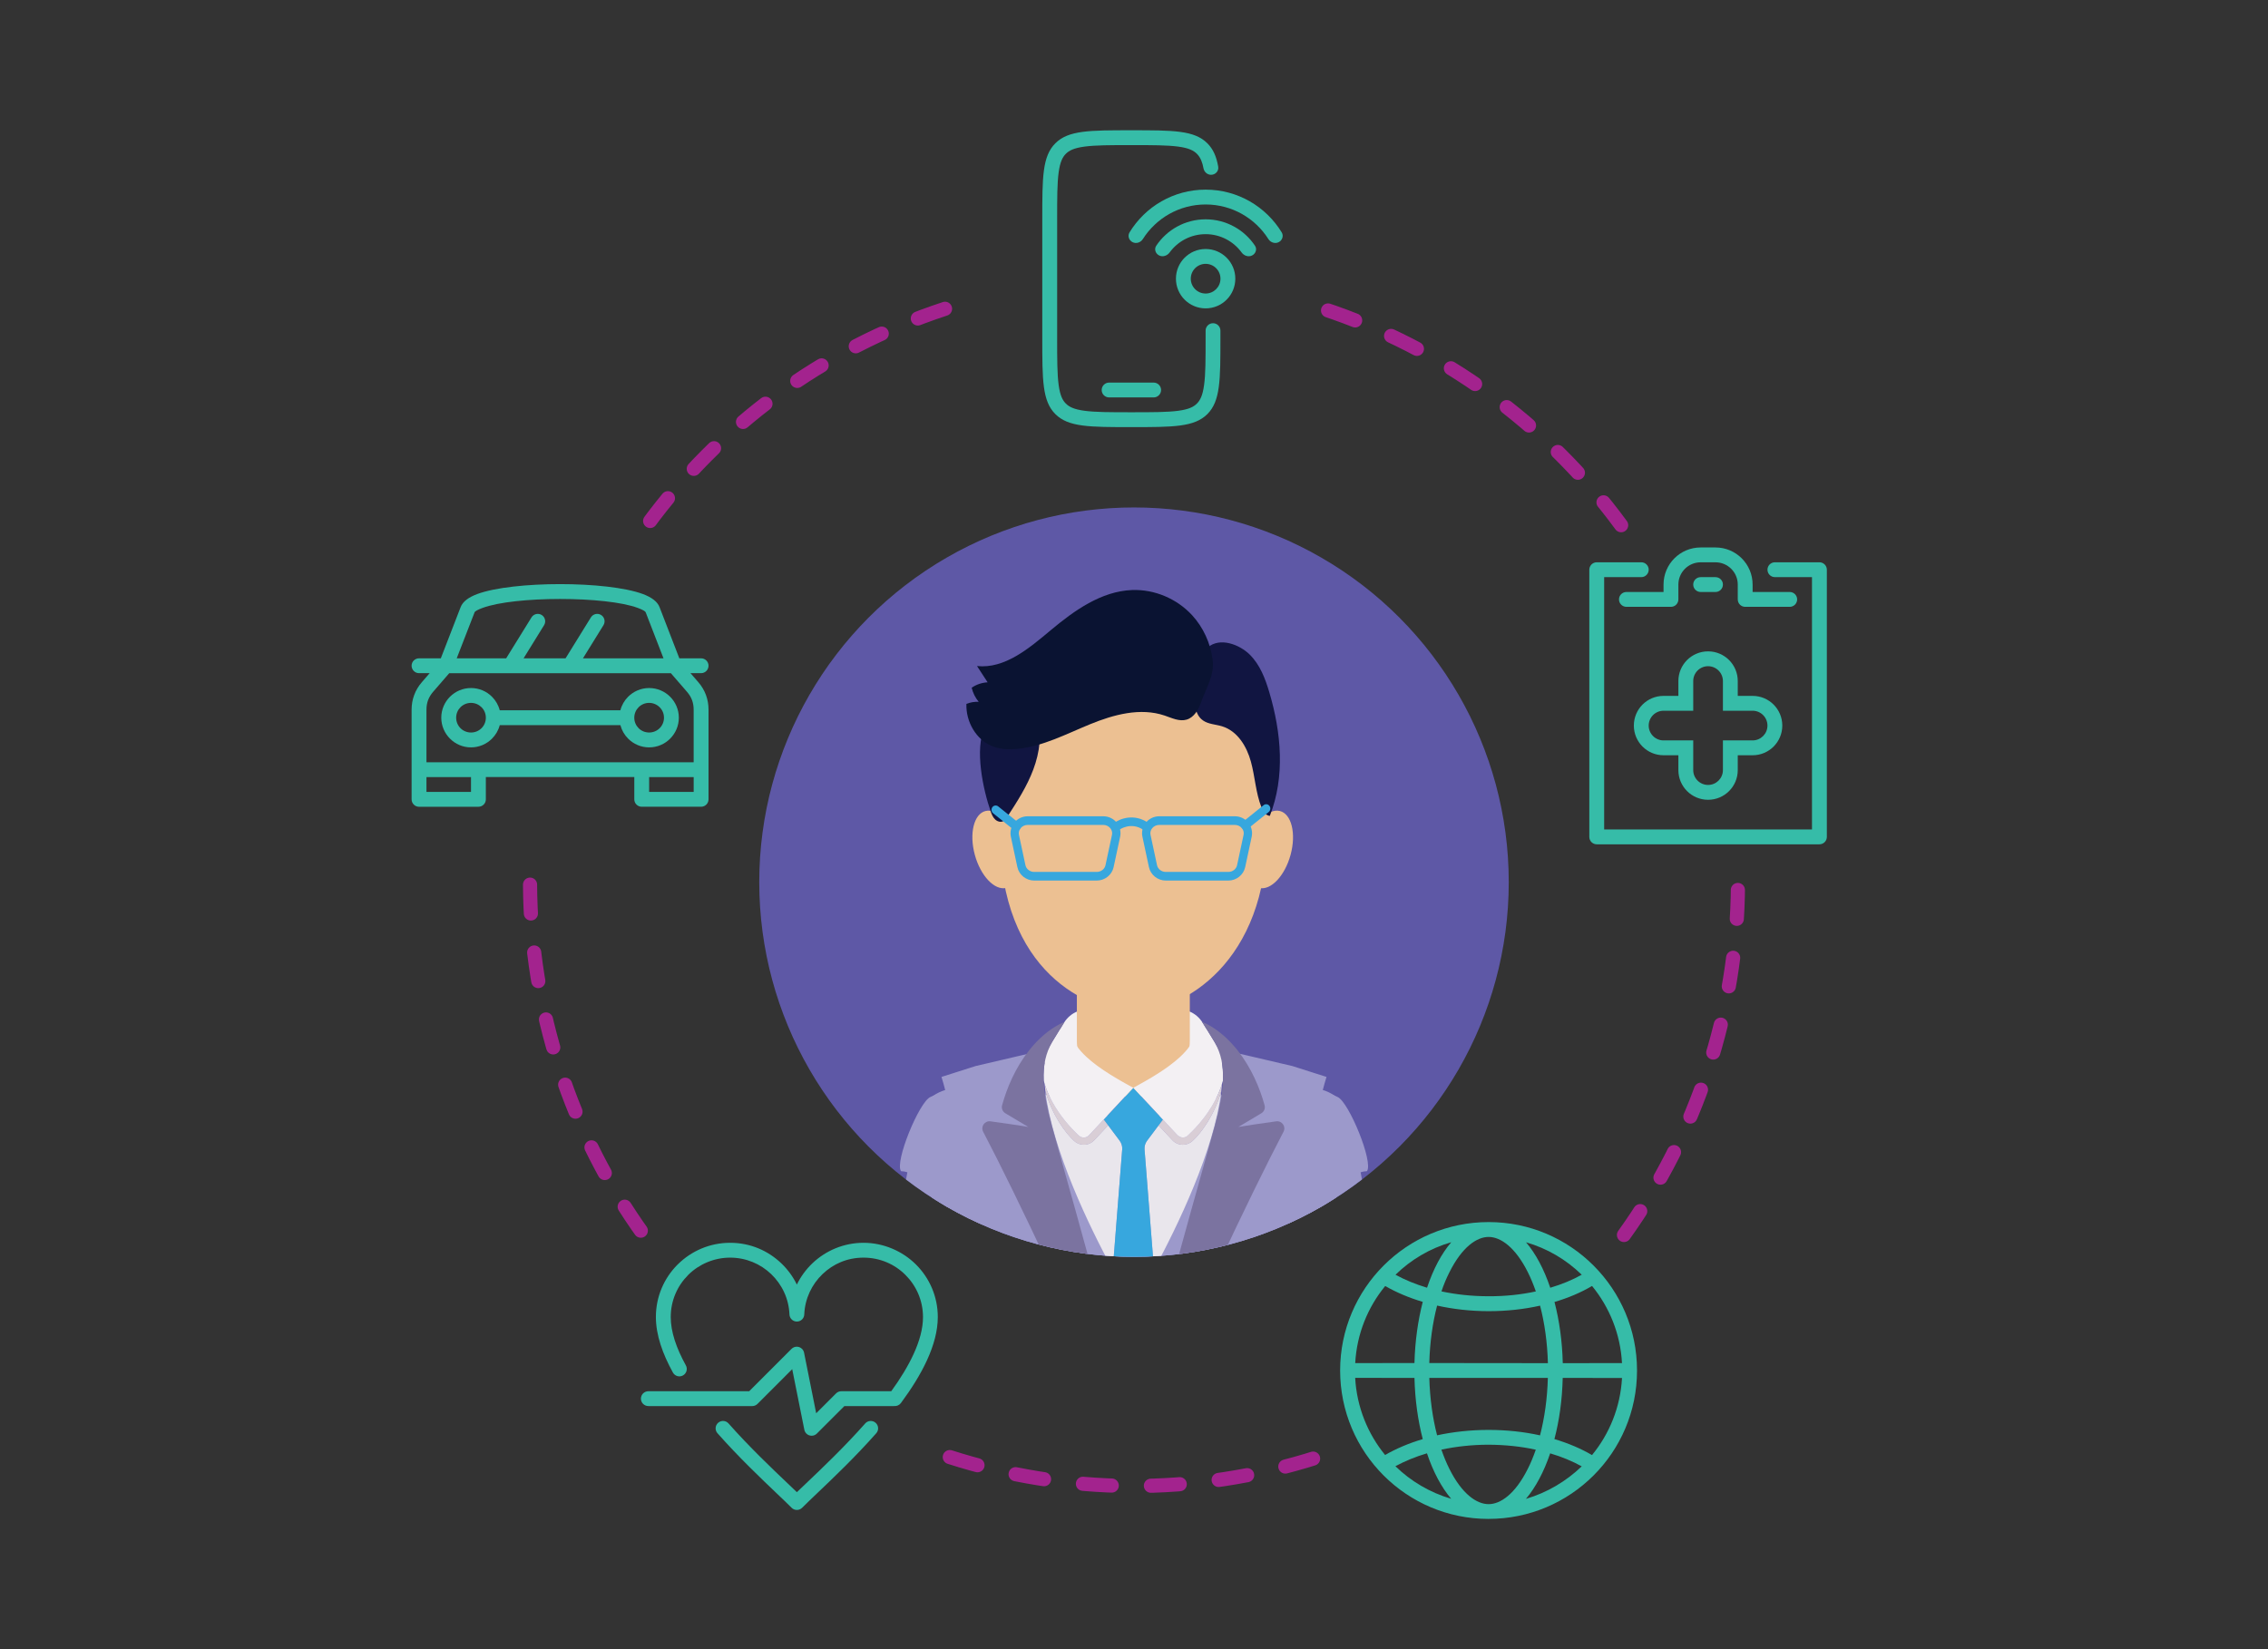 <?xml version="1.0" encoding="UTF-8"?>
<svg id="Layer_3" data-name="Layer 3" xmlns="http://www.w3.org/2000/svg" xmlns:xlink="http://www.w3.org/1999/xlink" viewBox="0 0 1100 800">
  <rect x="0" y="0" width="1100" height="800" fill="#333333" stroke="none"/>
  <defs>
    <style>
      .cls-1 {
        fill: #37a7de;
      }

      .cls-2 {
        fill: #0a1332;
      }

      .cls-3 {
        stroke: #a3238e;
        stroke-dasharray: 14 19;
        stroke-width: 6.86px;
      }

      .cls-3, .cls-4, .cls-5 {
        fill: none;
        stroke-miterlimit: 10;
      }

      .cls-3, .cls-5 {
        stroke-linecap: round;
      }

      .cls-6 {
        fill-rule: evenodd;
      }

      .cls-6, .cls-7 {
        fill: #36bca8;
      }

      .cls-4 {
        stroke: #e9bc9d;
        stroke-width: 34.07px;
      }

      .cls-8 {
        fill: #5e58a6;
      }

      .cls-9 {
        fill: #9c99cb;
      }

      .cls-10 {
        fill: #7b73a0;
      }

      .cls-11 {
        fill: #f3f0f3;
      }

      .cls-12 {
        clip-path: url(#clippath);
      }

      .cls-13 {
        fill: #d9ced6;
      }

      .cls-14 {
        fill: #e9e6ec;
      }

      .cls-5 {
        stroke: #9c99cb;
        stroke-width: 38.74px;
      }

      .cls-15 {
        fill: #ecc092;
      }

      .cls-16 {
        fill: #111541;
      }
    </style>
    <clipPath id="clippath">
      <circle class="cls-8" cx="550" cy="427.92" r="181.76"/>
    </clipPath>
  </defs>
  <g>
    <circle class="cls-8" cx="550" cy="427.92" r="181.76"/>
    <g class="cls-12">
      <g>
        <g>
          <line class="cls-4" x1="649.45" y1="618.82" x2="683.26" y2="797.58"/>
          <path class="cls-9" d="M636.44,570.74c.02,2.44.06,3.92.08,4.12-.05.02-.08.03-.1.03-.05.02-.06.02-.06.02,0,0,8.53,1.21,8.53,1.92,0,5.1-8.51,218.53-8.51,234.65h-172.94l-10.1-224.14c-.02-8.23-7.95-19.04-16.32-19.2-3.26-4.31,8.71-33.45,14.18-35.97,5.47-2.52,47.85-20.92,47.85-20.92,1.24,3.67-1.43,8.95.77,15.11,3.69,2.99,7.72,5.58,12.1,7.66,4.85,2.31,9.93,4.09,15.16,5.33,2.4.57,4.96,1.25,7.54,1.67,1.87.3,3.76.46,5.6.32.1,0,.2-.02.3-.02,2.92,10.61,5.5,15.05,8.44,19.49.2.3.4.6.6.91.02.02.02.02.03.04,3.08-4.79,5.94-9.07,9.06-20.44.92.08,1.87.09,2.81.04,3.6-.19,7.28-1.21,10.63-2,5.22-1.24,10.3-3.02,15.15-5.33,3.77-1.79,7.27-3.96,10.54-6.43,2.81-6.79,1.27-12.64,2.55-16.66l26.5,6.2,16.54,5.27c-5.55,17.58-7.01,39.17-6.91,48.33Z"/>
        </g>
        <line class="cls-5" x1="636.2" y1="547.39" x2="683.26" y2="797.58"/>
        <path class="cls-9" d="M463.56,570.74c-.02,2.44-.06,3.92-.08,4.12.05.02.08.03.1.03.05.02.06.02.06.02,0,0-8.53,1.21-8.53,1.92,0,5.1,8.51,218.53,8.51,234.65h172.94s10.1-224.14,10.1-224.14c.02-8.23,7.95-19.04,16.32-19.2,3.26-4.31-8.71-33.45-14.18-35.97-5.47-2.52-47.85-20.92-47.85-20.92-1.24,3.67,1.43,8.95-.77,15.11-3.69,2.99-7.72,5.58-12.1,7.66-4.85,2.31-9.93,4.09-15.16,5.33-2.4.57-4.96,1.25-7.54,1.67-1.87.3-3.76.46-5.6.32-.1,0-.2-.02-.3-.02-2.92,10.61-5.5,15.05-8.44,19.49-.2.3-.4.6-.6.91-.02.02-.02.02-.03.04-3.08-4.79-5.94-9.07-9.06-20.44-.92.08-1.87.09-2.81.04-3.6-.19-7.28-1.21-10.63-2-5.22-1.24-10.3-3.02-15.15-5.33-3.77-1.79-7.27-3.96-10.54-6.43-2.81-6.79-1.27-12.64-2.55-16.66l-26.5,6.2-16.54,5.27c5.55,17.58,7.01,39.17,6.91,48.33Z"/>
        <line class="cls-5" x1="463.8" y1="547.39" x2="416.74" y2="797.58"/>
        <path class="cls-11" d="M583.36,496.24c-1.56-2.58-3.88-4.6-6.7-5.67-4.56-1.74-12.88-3.75-26.99-3.75s-22.43,2.01-26.99,3.75c-2.82,1.08-5.14,3.1-6.7,5.67-3.24,5.35-9.63,15.84-11.14,18,5.28,4.02,23.63,13.43,44.82,13.43s39.55-9.42,44.82-13.43c-1.5-2.17-7.89-12.66-11.13-18.01Z"/>
        <path class="cls-15" d="M549.68,532.11c-15.13,0-27.39-12.26-27.39-27.39v-81.49c0-15.13,12.26-27.39,27.39-27.39s27.39,12.26,27.39,27.39v81.49c0,15.13-12.26,27.39-27.39,27.39Z"/>
        <path class="cls-14" d="M543.06,553.37l-5.6-7.48-6.7,7.19c-1.31,1.41-3.17,2.22-5.1,2.22h0c-1.75,0-3.43-.66-4.72-1.85-4.24-3.91-10.7-12.63-13.99-24.33,3.58,29.16,21.26,65.63,32.73,86.83l4.6-58.41c.11-1.5-.33-3-1.22-4.18Z"/>
        <path class="cls-14" d="M578.41,553.46c-1.29,1.19-2.97,1.85-4.72,1.85-1.93,0-3.79-.81-5.1-2.23l-6.68-7.17-5.58,7.46c-.89,1.19-1.32,2.68-1.22,4.18l4.6,58.34c11.46-21.2,29.08-57.6,32.68-86.71-3.3,11.67-9.74,20.38-13.97,24.28Z"/>
        <path class="cls-13" d="M520.94,553.46c1.29,1.19,2.97,1.85,4.72,1.85h0c1.92,0,3.78-.81,5.1-2.22l6.7-7.19-2.12-2.83-7.13,7.65c-1.31,1.41-3.5,1.49-4.91.19-.22-.2-.46-.43-.69-.66-.15-.14-.28-.27-.44-.42-.28-.27-.58-.58-.88-.88-.13-.13-.25-.25-.38-.38-.31-.32-.64-.67-.97-1.02-.14-.15-.27-.28-.41-.43-.3-.33-.62-.69-.94-1.04-.18-.2-.35-.38-.52-.59-.33-.38-.67-.8-1.01-1.21-.17-.2-.33-.38-.49-.59-.32-.4-.65-.83-.97-1.25-.19-.24-.37-.47-.56-.72-.35-.47-.7-.96-1.05-1.45-.16-.22-.32-.43-.47-.66-.33-.48-.66-.99-.98-1.5-.17-.26-.34-.51-.51-.78-.31-.51-.62-1.04-.92-1.56-.17-.29-.34-.56-.5-.86-.3-.53-.57-1.09-.85-1.64-.16-.31-.32-.61-.48-.92-.27-.56-.52-1.13-.77-1.71-.15-.33-.3-.65-.44-.99-.24-.57-.44-1.16-.66-1.75-.13-.36-.28-.71-.4-1.07-.15-.44-.27-.9-.41-1.34.1,1.2.22,2.42.37,3.65,3.29,11.7,9.75,20.43,13.99,24.33Z"/>
        <path class="cls-13" d="M564.02,543.08l-2.12,2.83,6.68,7.17c1.32,1.42,3.18,2.23,5.1,2.23,1.75,0,3.43-.66,4.72-1.85,4.23-3.9,10.67-12.61,13.97-24.28.15-1.24.28-2.46.38-3.67-1.6,5.3-4.13,10.04-6.86,14.03-1.01,1.48-2.05,2.85-3.07,4.11-.51.63-1.02,1.24-1.52,1.81-1.99,2.3-3.85,4.14-5.27,5.44-1.27,1.17-3.12,1.16-4.44.15-.15-.12-.33-.19-.47-.34l-7.11-7.63Z"/>
        <path class="cls-1" d="M543.06,553.37c.89,1.19,1.32,2.68,1.22,4.18l-4.6,58.41c5.79,10.7,10,17.51,10,17.51,0,0,4.22-6.84,10.03-17.58l-4.6-58.34c-.11-1.5.33-3,1.22-4.18l5.58-7.46,2.12-2.83h0l-14.35-15.4-14.33,15.38,2.12,2.83,5.6,7.48Z"/>
        <path class="cls-11" d="M549.67,527.68l14.35,15.4,7.11,7.63c.14.15.31.22.47.34,1.32,1.01,3.17,1.02,4.44-.15,1.41-1.3,3.27-3.14,5.27-5.44.5-.57,1.01-1.18,1.52-1.81,1.02-1.26,2.06-2.64,3.07-4.11,2.73-3.99,5.26-8.73,6.86-14.03.13-.42.26-.84.37-1.27,0,0,0-.02,0-.03.32-7.58-1.03-13.28-3.83-18.23-1.25-2.04-2.56-4.18-3.74-6.12-.7-1.15-2.14-1.61-3.39-1.09l-.91.39c-.93.4-1.49,1.29-1.65,2.29-.64,3.94-3.49,7.78-7.39,11.37-.7.64-1.43,1.28-2.19,1.9-.26.21-.53.42-.79.63-.57.45-1.14.9-1.73,1.34-.3.22-.6.45-.9.67-.61.44-1.23.88-1.85,1.31-.27.18-.53.37-.81.55-.89.6-1.79,1.19-2.7,1.76-.03.02-.06.04-.09.06-.89.56-1.78,1.11-2.67,1.64-.3.18-.61.36-.91.54-.63.37-1.25.73-1.87,1.09-.32.19-.65.37-.97.55-.62.35-1.23.69-1.83,1.03-.27.15-.54.3-.8.45-.83.46-1.65.91-2.44,1.33h0Z"/>
        <path class="cls-11" d="M506.23,524.29s0,.02,0,.03c.11.39.22.77.34,1.15.14.45.26.9.41,1.34.12.36.27.71.4,1.07.22.59.42,1.18.66,1.75.14.34.3.66.44.99.25.57.5,1.15.77,1.71.15.31.32.61.48.92.28.55.56,1.11.85,1.64.16.29.34.57.5.86.3.53.61,1.06.92,1.56.17.27.34.52.51.78.33.51.65,1.02.98,1.5.16.23.32.44.47.66.35.49.7.99,1.05,1.45.19.25.37.48.56.72.33.42.65.85.97,1.25.17.21.33.39.49.59.34.41.68.82,1.01,1.21.18.21.35.39.52.59.31.35.63.71.94,1.04.14.15.27.28.41.43.33.35.66.7.97,1.02.13.14.25.25.38.38.3.3.6.61.88.88.16.15.29.27.44.42.23.22.48.46.69.66,1.41,1.3,3.6,1.22,4.91-.19l7.13-7.65,14.33-15.38h0c-.78-.43-1.6-.87-2.43-1.33-.27-.15-.54-.3-.81-.45-.6-.33-1.2-.67-1.82-1.02-.32-.18-.65-.37-.98-.56-.62-.36-1.25-.73-1.89-1.1-.29-.17-.58-.34-.87-.52-.89-.53-1.78-1.08-2.67-1.63-.04-.02-.07-.05-.11-.07-.91-.57-1.81-1.16-2.7-1.76-.27-.18-.54-.37-.81-.56-.63-.43-1.25-.87-1.86-1.31-.3-.22-.6-.44-.9-.66-.59-.44-1.17-.89-1.74-1.34-.26-.21-.53-.41-.78-.63-.76-.63-1.5-1.27-2.21-1.91-3.89-3.59-6.74-7.43-7.37-11.36-.16-1-.72-1.89-1.65-2.29l-.91-.39c-1.24-.53-2.68-.07-3.39,1.09-1.1,1.82-2.32,3.8-3.49,5.72-2.97,5.07-4.4,10.89-4.06,18.71Z"/>
        <path class="cls-10" d="M486.02,536.19c-.41,1.49.27,3.06,1.59,3.85l11.12,6.64c-2.58-.5-11.29-1.75-18.32-2.73-2.8-.39-4.88,2.53-3.57,5.04,15.63,29.92,46.72,94.6,72.83,158.72-6.17-46.78-25.41-110.37-39.46-161.43-.57-2.07-1.06-4.03-1.51-5.92-.07-.29-.14-.59-.21-.87-.41-1.78-.76-3.47-1.06-5.1-.06-.31-.11-.62-.16-.92-.28-1.61-.51-3.16-.69-4.63-.02-.21-.04-.41-.06-.62-.15-1.36-.25-2.67-.31-3.92-.34-7.82,1.09-13.64,4.06-18.71.11-.2.22-.4.34-.59.09-.15,4.02-6.55,5.36-8.75.12-.19.24-.38.36-.56-1.64.69-3.2,1.48-4.66,2.39-4.98,3.1-9.13,7.12-12.63,11.56-6.56,8.31-10.73,18.13-13.02,26.56Z"/>
        <path class="cls-10" d="M593.14,524.22c-.05,1.27-.16,2.61-.31,3.99-.02.21-.04.41-.06.62-.17,1.47-.41,3.03-.69,4.64-.05.3-.11.6-.16.91-.3,1.63-.65,3.33-1.06,5.12-.06.28-.14.57-.2.85-.45,1.9-.94,3.85-1.51,5.93-14.05,51.06-33.29,114.65-39.46,161.43,26.11-64.12,57.2-128.8,72.83-158.72,1.31-2.51-.77-5.43-3.57-5.04-7.02.99-15.74,2.24-18.32,2.73l11.12-6.64c1.33-.79,2-2.36,1.59-3.85-2.3-8.43-6.46-18.25-13.02-26.56-3.5-4.43-7.65-8.46-12.64-11.56-1.47-.91-3.04-1.71-4.69-2.4.13.19.25.38.37.57,1.32,2.18,5.26,8.56,5.38,8.75.2.32.38.66.57.99,2.8,4.96,4.15,10.66,3.83,18.23Z"/>
        <g>
          <g>
            <path class="cls-15" d="M472.78,414.61c-2.78-10.3-.44-19.8,5.22-21.2,5.67-1.4,12.51,5.81,15.3,16.11,2.78,10.3.44,19.8-5.22,21.2-5.67,1.4-12.51-5.81-15.3-16.11Z"/>
            <path class="cls-15" d="M625.96,414.61c2.78-10.3.44-19.8-5.22-21.2-5.67-1.4-12.51,5.81-15.3,16.11-2.78,10.3-.44,19.8,5.22,21.2,5.67,1.4,12.51-5.81,15.3-16.11Z"/>
          </g>
          <path class="cls-15" d="M614.45,404.05c0,62.27-40.1,86.6-64.77,86.6-21.54,0-64.77-18.73-64.77-86.6,0-48.86,29-88.47,64.77-88.47s64.77,39.61,64.77,88.47Z"/>
          <path class="cls-16" d="M480.55,393.79c.48,1.38,1.07,2.78,2.15,3.77,1.07.99,2.76,1.46,4.03.73.74-.42,1.23-1.16,1.69-1.87,4.81-7.41,9.66-14.89,12.75-23.16,3.1-8.27,4.35-17.51,1.79-25.96-3.28-10.86-21.83-1.8-25.32,5.39-5.13,10.58-.77,30.62,2.91,41.09Z"/>
          <path class="cls-16" d="M606.19,317.6c4.96,4.92,7.48,11.63,9.44,18.22,5.81,19.56,7.74,40.96.24,59.97-2.06-.24-3.31-2.3-4.05-4.17-2.81-7.08-3.11-14.83-5.12-22.16s-6.46-14.82-13.96-17.13c-3.13-.96-6.67-.99-9.31-2.87-3.95-2.8-4.15-8.32-3.97-13.04.26-6.9.46-17.36,6.38-22.4,5.92-5.04,15.4-1.34,20.35,3.57Z"/>
          <g>
            <path class="cls-1" d="M531.92,427.16h-30.3c-3.94,0-7.38-2.75-8.19-6.54l-3.15-14.71c-.5-2.34.05-4.78,1.52-6.68,1.6-2.07,4.03-3.26,6.67-3.26h36.61c2.64,0,5.08,1.19,6.67,3.26,1.47,1.9,2.02,4.34,1.52,6.68l-3.15,14.71c-.81,3.79-4.26,6.54-8.19,6.54ZM498.46,400.16c-1.42,0-2.7.62-3.53,1.69-.71.92-.97,2.04-.73,3.15l3.15,14.71c.41,1.89,2.2,3.26,4.26,3.26h30.3c2.07,0,3.86-1.37,4.26-3.26l3.15-14.71c.24-1.11-.02-2.23-.73-3.15-.83-1.07-2.12-1.69-3.53-1.69h-36.61Z"/>
            <path class="cls-1" d="M595.73,427.16h-30.3c-3.94,0-7.38-2.75-8.19-6.54l-3.15-14.71c-.5-2.34.05-4.78,1.52-6.68,1.6-2.07,4.03-3.26,6.67-3.26h36.61c2.64,0,5.08,1.19,6.67,3.26,1.47,1.9,2.02,4.34,1.52,6.68l-3.15,14.71c-.81,3.79-4.26,6.54-8.19,6.54ZM562.28,400.16c-1.42,0-2.7.62-3.53,1.69-.71.92-.97,2.04-.73,3.15l3.15,14.71c.41,1.89,2.2,3.26,4.26,3.26h30.3c2.07,0,3.86-1.37,4.26-3.26l3.15-14.71c.24-1.11-.02-2.23-.73-3.15-.83-1.07-2.12-1.69-3.53-1.69h-36.61Z"/>
            <path class="cls-1" d="M554.78,402.72c-6.31-4.47-12.08-.1-12.14-.05l-2.41-3.35c2.79-2.16,9.89-4.96,16.82-.05l-2.27,3.46Z"/>
            <path class="cls-1" d="M493.05,403.09c-.43,0-.86-.14-1.23-.44l-10.15-8.15c-.88-.71-1.04-2.02-.36-2.94.68-.92,1.94-1.08,2.82-.38l10.15,8.15c.88.71,1.04,2.02.36,2.94-.4.53-.99.81-1.59.81Z"/>
            <path class="cls-1" d="M603.96,402.47c-.6,0-1.2-.28-1.59-.81-.68-.91-.52-2.23.36-2.94l10.15-8.15c.88-.71,2.14-.54,2.82.38.68.91.52,2.23-.36,2.94l-10.15,8.15c-.37.29-.8.44-1.23.44Z"/>
          </g>
          <path class="cls-2" d="M578.18,298.44c-7.41-8.06-18.32-12.64-29.14-12.22-14.91.58-28,9.92-39.54,19.58-10.46,8.76-22.18,18.7-35.64,17.3,1.72,2.63,3.43,5.26,5.15,7.89-2.75.13-5.46,1.05-7.74,2.62.6,2.51,1.77,4.87,3.41,6.84-2.03-.11-4.08.24-5.96,1-.33,8.65,4.76,17.5,12.66,20.58,3.82,1.49,8.02,1.64,12.09,1.25,12.35-1.21,23.66-7.22,35.18-11.94,11.52-4.72,24.42-8.21,36.2-4.23,3.5,1.18,7.14,3.02,10.68,1.97,3.61-1.07,5.77-4.83,7.03-8.45,2.52-7.26,6.6-12.92,5.55-20.81-1.05-7.93-4.57-15.56-9.93-21.39Z"/>
        </g>
      </g>
    </g>
  </g>
  <g>
    <path class="cls-3" d="M460.66,706.82c56.09,18.02,118.12,19.34,178.46.05"/>
    <path class="cls-3" d="M257.08,429.13c.13,29.58,4.76,59.65,14.39,89.29,9.61,29.57,23.48,56.55,40.7,80.51"/>
    <path class="cls-3" d="M458.35,149.79c-60.17,19.82-109.6,57.3-144.43,104.82"/>
    <path class="cls-3" d="M786.27,254.77c-36.35-49.62-87.2-85.98-144.39-104.93"/>
    <path class="cls-3" d="M787.64,599.08c35.17-48.92,54.98-108.21,55.28-169.71"/>
    <path class="cls-6" d="M721.95,736.81c39.76,0,72.03-32.16,72.02-71.97.02-39.74-32.21-72.02-71.97-72.02-39.76,0-72,32.23-72.03,71.98.02,39.81,32.22,72.01,71.98,72.02h0ZM740.99,712.53c-6.13,12.27-13.26,17.13-19.01,17.12-5.75,0-12.9-4.86-19.02-17.12-1.42-2.84-2.7-5.93-3.87-9.32,7.09-1.51,14.79-2.38,22.88-2.39,8.12.05,15.8.86,22.9,2.42-1.17,3.34-2.45,6.49-3.88,9.3h0ZM746.93,696.29c-7.79-1.74-16.17-2.64-24.94-2.65-8.78,0-17.19.94-24.99,2.62-2.13-8.25-3.49-17.69-3.77-27.84h57.49c-.26,10.12-1.63,19.55-3.79,27.87h0ZM690.05,698.11c-2.33-8.96-3.76-19.03-4.02-29.69l-28.76-.03c.78,14.18,6.11,27.15,14.52,37.42,5.36-3.09,11.5-5.72,18.26-7.71h0ZM657.29,661.23l28.73-.03c.28-10.64,1.71-20.69,4.03-29.67-6.75-2.01-12.88-4.62-18.21-7.7-8.45,10.28-13.77,23.24-14.55,37.4h0ZM750.75,661.26l-57.53-.06c.27-10.13,1.63-19.56,3.79-27.87,7.79,1.74,16.21,2.7,24.99,2.71,8.77,0,17.18-.93,24.95-2.68,2.17,8.31,3.52,17.75,3.8,27.9h0ZM753.9,698.09c2.36-8.92,3.78-18.97,4.03-29.67l28.76.03c-.78,14.17-6.1,27.12-14.55,37.4-5.36-3.14-11.5-5.75-18.24-7.76h0ZM757.95,661.26l28.73-.03c-.75-14.12-6.08-27.09-14.52-37.42-5.32,3.15-11.46,5.78-18.22,7.77,2.34,8.96,3.76,19.03,4.02,29.69h0ZM751.85,705.01c-3.05,8.99-7.08,16.55-11.76,22.08,10.29-3.03,19.53-8.53,27.06-15.78-4.5-2.47-9.66-4.65-15.3-6.3h0ZM767.16,618.37c-7.5-7.31-16.74-12.79-27.03-15.75,4.68,5.45,8.71,13.02,11.76,22.06,5.65-1.68,10.79-3.81,15.27-6.32h0ZM744.9,626.48c-1.18-3.39-2.45-6.48-3.87-9.32-6.13-12.26-13.27-17.11-19.02-17.13-5.75,0-12.88,4.85-19.02,17.12-1.42,2.81-2.74,5.9-3.87,9.3,7.06,1.5,14.77,2.36,22.86,2.35,8.13.05,15.81-.81,22.91-2.33h0ZM692.13,624.67c3.01-9.05,7.04-16.61,11.76-22.08-10.33,2.97-19.58,8.47-27.06,15.78,4.5,2.47,9.63,4.58,15.3,6.3h0ZM692.09,704.99c-5.65,1.68-10.79,3.82-15.31,6.26,7.5,7.31,16.74,12.78,27.07,15.81-4.72-5.51-8.74-13.08-11.76-22.06h0Z"/>
    <path class="cls-6" d="M419.63,690.5c1.31-1.48,3.58-1.61,5.06-.3,1.48,1.3,1.62,3.58.31,5.05-10.29,11.64-21.15,21.96-28.94,29.37-2.64,2.53-4.91,4.68-7.03,6.8-1.4,1.4-3.69,1.4-5.09,0-2.11-2.12-4.38-4.28-7.03-6.8-7.78-7.42-18.63-17.73-28.93-29.37-1.31-1.48-1.17-3.75.31-5.05,1.48-1.32,3.74-1.18,5.05.3,10.03,11.33,20.79,21.58,28.52,28.92l4.63,4.43,4.64-4.43c7.73-7.35,18.48-17.59,28.51-28.92h0ZM314.46,682.07c-1.99,0-3.61-1.61-3.61-3.59s1.61-3.6,3.61-3.6h48.9s20.54-20.55,20.54-20.55c1.4-1.41,3.69-1.4,5.09,0,.55.55.89,1.24,1.01,1.95l5.86,29.29,9.64-9.64c.71-.71,1.63-1.05,2.55-1.05h24.21c4.36-6,8.11-12.09,10.84-18.04,2.87-6.26,4.57-12.34,4.56-17.96-.01-7.96-3.24-15.16-8.45-20.36-5.19-5.23-12.4-8.45-20.36-8.45s-14.76,3.05-19.92,7.99c-5.2,4.98-8.54,11.89-8.86,19.58-.06,1.85-1.56,3.37-3.45,3.43-1.97.08-3.65-1.45-3.73-3.43-.3-7.69-3.65-14.59-8.86-19.58-5.16-4.95-12.18-7.99-19.92-7.99s-15,3.15-20.2,8.26l-.16.18c-5.22,5.2-8.44,12.41-8.44,20.37-.01,3.57.68,7.34,1.92,11.23,1.27,3.97,3.13,8.08,5.42,12.23.96,1.74.32,3.92-1.42,4.88-1.74.96-3.92.32-4.87-1.42-2.48-4.51-4.54-9.03-5.97-13.5-1.46-4.57-2.28-9.06-2.28-13.42-.01-9.95,4.02-18.95,10.53-25.46l.22-.2c6.5-6.39,15.42-10.35,25.24-10.35s18.43,3.82,24.91,10.02c3.05,2.94,5.59,6.39,7.47,10.24,1.87-3.85,4.41-7.3,7.46-10.24,6.49-6.2,15.25-10.02,24.9-10.02s18.93,4.04,25.44,10.56c6.52,6.5,10.56,15.51,10.56,25.45,0,6.72-1.96,13.8-5.23,20.94-3.18,6.94-7.61,13.97-12.68,20.81-.76,1.02-1.99,1.53-3.18,1.43-.13,0-.26.02-.39.02h-23.83l-13.34,13.33c-.49.48-1.12.84-1.85.99-1.94.38-3.84-.88-4.23-2.83l-5.88-29.4-16.84,16.86c-.65.64-1.55,1.05-2.55,1.05h-50.39Z"/>
    <g>
      <path class="cls-7" d="M824.83,272.77c-5.96,0-10.8,4.84-10.8,10.8v7.2c0,1.99-1.61,3.6-3.6,3.6h-21.6c-1.99,0-3.6-1.61-3.6-3.6s1.61-3.6,3.6-3.6h18v-3.6c0-9.94,8.06-18,18-18h7.2c9.94,0,18,8.06,18,18v3.6h18c1.99,0,3.6,1.61,3.6,3.6s-1.61,3.6-3.6,3.6h-21.6c-1.99,0-3.6-1.61-3.6-3.6v-7.2c0-5.96-4.84-10.8-10.8-10.8h-7.2Z"/>
      <path class="cls-7" d="M799.64,276.36c0-1.98-1.61-3.6-3.59-3.6h-21.61c-1.99,0-3.61,1.62-3.61,3.6v129.61c0,1.99,1.61,3.6,3.61,3.6h107.99c1.99,0,3.61-1.61,3.61-3.6v-129.61c0-1.98-1.62-3.6-3.61-3.6h-21.59c-1.99,0-3.6,1.62-3.6,3.6s1.61,3.6,3.6,3.6h17.99v122.41h-100.8v-122.41h18.01c1.98,0,3.59-1.61,3.59-3.6h0Z"/>
      <path class="cls-7" d="M821.23,283.57c0-1.99,1.61-3.6,3.6-3.6h7.2c1.99,0,3.6,1.61,3.6,3.6s-1.61,3.6-3.6,3.6h-7.2c-1.99,0-3.6-1.61-3.6-3.6h0Z"/>
      <path class="cls-6" d="M814.03,373.57c0,7.96,6.44,14.4,14.4,14.4s14.4-6.44,14.4-14.4v-7.2h7.2c7.96,0,14.4-6.44,14.4-14.4s-6.44-14.4-14.4-14.4h-7.2v-7.2c0-7.96-6.44-14.4-14.4-14.4s-14.4,6.44-14.4,14.4v7.2h-7.2c-7.96,0-14.4,6.44-14.4,14.4s6.44,14.4,14.4,14.4h7.2v7.2h0ZM857.23,351.97c0,3.97-3.23,7.2-7.2,7.2h-14.4v14.4c0,3.97-3.23,7.2-7.2,7.2s-7.2-3.23-7.2-7.2v-14.4h-14.4c-3.97,0-7.2-3.23-7.2-7.2s3.23-7.2,7.2-7.2h14.4v-14.4c0-3.97,3.23-7.2,7.2-7.2s7.2,3.23,7.2,7.2v14.4h14.4c3.97,0,7.2,3.23,7.2,7.2h0Z"/>
    </g>
    <g>
      <path class="cls-7" d="M537.93,192.79h21.6c1.99,0,3.6-1.61,3.6-3.6s-1.61-3.6-3.6-3.6h-21.6c-1.99,0-3.6,1.61-3.6,3.6s1.61,3.6,3.6,3.6Z"/>
      <path class="cls-7" d="M588.33,156.79c-1.99,0-3.6,1.61-3.6,3.6v3.6c0,10.39-.01,17.45-.73,22.74-.68,5.08-1.89,7.44-3.49,9.04-1.6,1.6-3.95,2.81-9.04,3.49-5.29.71-12.36.72-22.74.72s-17.45-.01-22.74-.72c-5.08-.68-7.44-1.89-9.04-3.49s-2.81-3.96-3.49-9.04c-.71-5.29-.73-12.36-.73-22.74v-57.6c0-10.38.01-17.45.73-22.74.68-5.08,1.89-7.44,3.49-9.04,1.6-1.6,3.95-2.81,9.04-3.49,5.29-.71,12.36-.73,22.74-.73s17.45.02,22.74.73c5.08.68,7.44,1.89,9.04,3.49,1.86,1.86,2.71,4.39,3.18,6.98.34,1.81,1.84,3.2,3.69,3.2,2.14,0,3.84-1.85,3.46-3.96-.86-4.91-2.43-8.49-5.25-11.31-6.32-6.33-16.51-6.33-36.87-6.33s-30.55,0-36.87,6.33c-6.33,6.33-6.33,16.51-6.33,36.87v57.6c0,20.37,0,30.55,6.33,36.88s16.51,6.32,36.87,6.32,30.55,0,36.87-6.32,6.33-16.51,6.33-36.88v-3.6c0-1.99-1.61-3.6-3.6-3.6Z"/>
      <path class="cls-7" d="M584.74,120.79c-7.96,0-14.4,6.45-14.4,14.4s6.44,14.4,14.4,14.4,14.4-6.44,14.4-14.4-6.45-14.4-14.4-14.4ZM584.74,142.39c-3.98,0-7.2-3.22-7.2-7.2s3.22-7.2,7.2-7.2,7.2,3.23,7.2,7.2-3.23,7.2-7.2,7.2Z"/>
      <path class="cls-7" d="M621.64,112.72c-7.59-12.43-21.28-20.73-36.9-20.73s-29.32,8.3-36.9,20.73c-1.04,1.7-.31,3.87,1.48,4.76,1.78.89,3.92.16,4.98-1.52,6.39-10.07,17.63-16.77,30.44-16.77s24.05,6.7,30.43,16.77c1.07,1.68,3.21,2.41,4.99,1.52,1.78-.89,2.51-3.06,1.48-4.76Z"/>
      <path class="cls-7" d="M584.74,106.39c-9.99,0-18.79,5.09-23.95,12.81-1.11,1.66-.37,3.83,1.41,4.72,1.78.89,3.92.14,5.09-1.46,3.92-5.37,10.28-8.87,17.45-8.87s13.52,3.5,17.45,8.87c1.17,1.61,3.31,2.36,5.09,1.46,1.78-.89,2.51-3.07,1.41-4.72-5.17-7.72-13.97-12.81-23.95-12.81Z"/>
    </g>
    <path class="cls-6" d="M319.93,343.07c-1.3-1.3-3.11-2.11-5.1-2.11s-3.8.81-5.09,2.1c-1.3,1.3-2.11,3.1-2.11,5.09s.81,3.8,2.1,5.09c1.29,1.3,3.11,2.1,5.1,2.1s3.81-.8,5.11-2.1c1.3-1.29,2.1-3.1,2.1-5.09s-.81-3.8-2.11-5.08ZM233.54,343.07c-1.31-1.3-3.12-2.11-5.1-2.11s-3.8.81-5.1,2.1c-1.3,1.3-2.1,3.1-2.1,5.09s.81,3.8,2.09,5.09c1.3,1.3,3.12,2.1,5.11,2.1s3.81-.8,5.11-2.1c1.3-1.29,2.09-3.1,2.09-5.09s-.8-3.8-2.1-5.08ZM228.44,333.76c3.97,0,7.58,1.61,10.18,4.22,1.79,1.79,3.11,4.05,3.76,6.57h58.51c.65-2.53,1.97-4.79,3.76-6.57,2.62-2.61,6.22-4.22,10.18-4.22s7.58,1.61,10.19,4.22c2.6,2.61,4.22,6.21,4.22,10.17s-1.62,7.57-4.23,10.18c-2.6,2.6-6.21,4.22-10.17,4.22s-7.56-1.61-10.17-4.22c-1.8-1.79-3.12-4.05-3.78-6.58h-58.51c-.65,2.53-1.98,4.79-3.78,6.58-2.6,2.6-6.2,4.22-10.17,4.22s-7.56-1.61-10.17-4.22c-2.61-2.61-4.24-6.21-4.24-10.18s1.62-7.57,4.22-10.17c2.62-2.61,6.22-4.22,10.18-4.22ZM245.49,319.35l12.29-19.86c1.04-1.68,3.25-2.21,4.94-1.17,1.68,1.04,2.21,3.25,1.17,4.93l-9.95,16.1h20.36l12.29-19.86c1.04-1.68,3.25-2.21,4.94-1.17,1.68,1.04,2.2,3.25,1.17,4.93l-9.96,16.1h39.06l-8.63-22.3c-.22-.58-1.6-1.32-3.83-2.15-7.79-2.89-22.67-4.34-37.67-4.34s-29.86,1.45-37.68,4.36c-2.24.83-3.63,1.57-3.85,2.15v.04s-8.63,22.24-8.63,22.24h24ZM314.84,384.16h21.6v-7.2h-21.6v7.2ZM235.64,376.96v10.81c0,1.98-1.62,3.59-3.6,3.59h-28.8c-1.99,0-3.61-1.61-3.61-3.59v-43.51c0-2.5.42-4.88,1.27-7.14.83-2.25,2.07-4.31,3.73-6.23l3.76-4.34h-5.15c-1.99,0-3.61-1.62-3.61-3.61s1.62-3.59,3.61-3.59h10.56l9.61-24.83c1.03-2.71,3.89-4.81,8.06-6.35,8.63-3.21,24.46-4.82,40.18-4.82s31.52,1.61,40.17,4.82c4.19,1.56,7.07,3.67,8.08,6.39l9.58,24.79h10.56c1.99,0,3.6,1.61,3.6,3.59s-1.61,3.61-3.6,3.61h-5.15l3.76,4.33c1.66,1.92,2.9,3.98,3.73,6.23.84,2.25,1.26,4.64,1.26,7.14v43.51c0,1.98-1.61,3.59-3.6,3.59h-28.8c-1.99,0-3.6-1.61-3.6-3.59v-10.81h-72ZM206.84,384.16h21.6v-7.2h-21.6v7.2ZM325.39,326.56h-107.5l-7.83,9.04c-1.09,1.27-1.91,2.61-2.44,4.03-.52,1.4-.78,2.94-.78,4.64v25.5h129.59v-25.5c0-1.7-.26-3.24-.78-4.64-.52-1.42-1.34-2.76-2.44-4.03l-7.83-9.04Z"/>
  </g>
</svg>